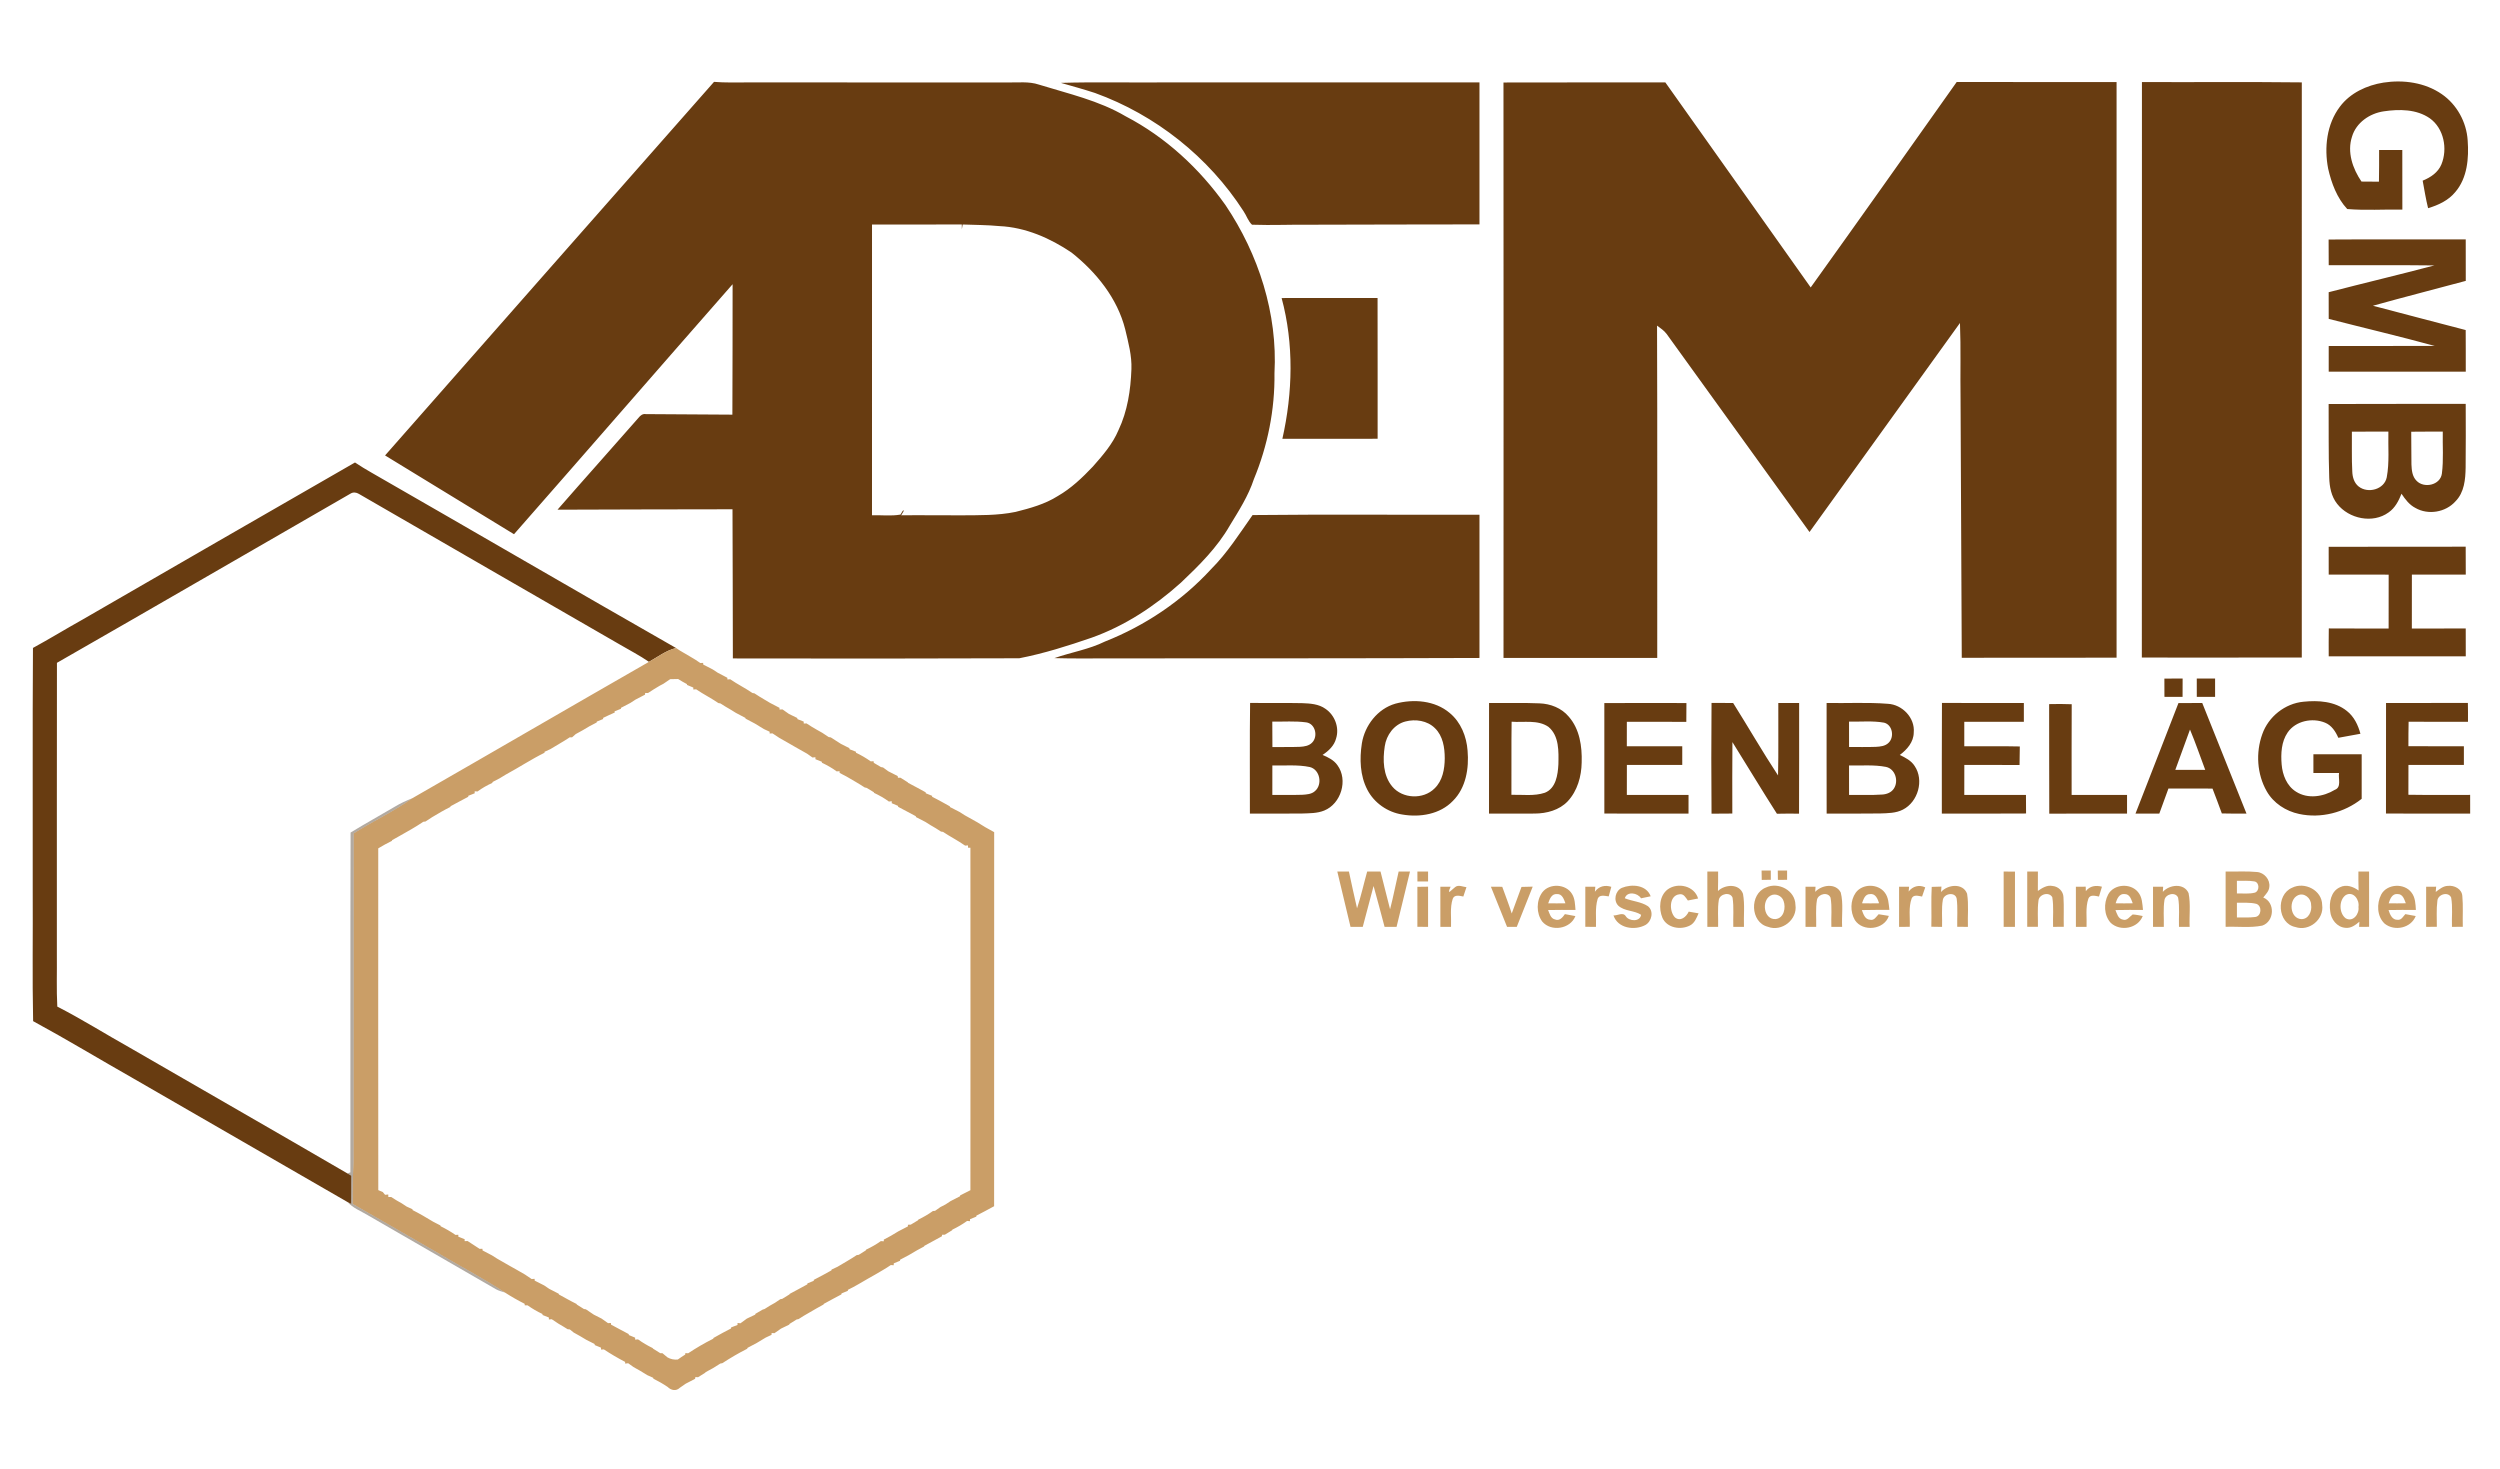 <?xml version="1.0" encoding="utf-8"?>
<!-- Generator: Adobe Illustrator 15.0.0, SVG Export Plug-In . SVG Version: 6.00 Build 0)  -->
<!DOCTYPE svg PUBLIC "-//W3C//DTD SVG 1.1//EN" "http://www.w3.org/Graphics/SVG/1.1/DTD/svg11.dtd">
<svg version="1.1" id="Ebene_1" xmlns="http://www.w3.org/2000/svg" xmlns:xlink="http://www.w3.org/1999/xlink" x="0px" y="0px"
	 width="1246px" height="732px" viewBox="0 0 1246 732" enable-background="new 0 0 1246 732" xml:space="preserve">
<path fill="#683C11" d="M1021.29,350.93c3.75-0.09,7.5-0.1,11.25,0.06c-0.09,15.06-0.021,30.13-0.04,45.2c9.21,0,18.41,0,27.62,0
	c0,3.1,0,6.199,0,9.31c-12.92,0.02-25.84-0.04-38.76,0.03C1021.24,387.33,1021.37,369.13,1021.29,350.93 M1189.2,350.37
	c13.59,0,27.189,0.03,40.79-0.02c0.07,3.13,0.07,6.27,0.05,9.41c-9.87-0.05-19.729,0.04-29.59-0.05
	c-0.101,4.06-0.09,8.13-0.101,12.19c9.221,0.069,18.431,0.02,27.65,0.04c-0.01,3.1-0.01,6.199,0,9.31c-9.21,0-18.42-0.01-27.63,0
	c0.01,4.96,0.02,9.91-0.03,14.86c10.25,0.17,20.51,0.04,30.78,0.069c0,3.11,0,6.21,0.01,9.32c-13.99-0.01-27.979,0.03-41.96-0.02
	C1189.22,387.11,1189.16,368.74,1189.2,350.37 M1127.52,365.92c3.051-8.73,11.33-15.33,20.561-16.18
	c7.359-0.76,15.59-0.23,21.58,4.59c3.6,2.81,5.62,7.06,6.779,11.38c-3.67,0.68-7.35,1.35-11.02,2.01
	c-1.359-3.11-3.33-6.22-6.62-7.54c-6.33-2.59-14.649-0.93-18.64,4.9c-3.15,4.61-3.43,10.5-2.99,15.89
	c0.42,5.24,2.561,10.75,7.21,13.63c5.851,3.75,13.58,2.511,19.271-0.939c3.489-1.26,1.66-5.61,2.13-8.4
	c-4.271-0.01-8.53-0.01-12.78-0.01c-0.01-3.11-0.01-6.21,0-9.31c8.02,0,16.04-0.011,24.061,0c0,7.39,0.01,14.79,0,22.189
	c-8.631,6.88-20.341,9.9-31.171,7.55c-6.609-1.39-12.79-5.38-16.159-11.319C1124.86,385.84,1124.21,375.11,1127.52,365.92
	 M1091.49,363.61c-2.45,6.69-4.87,13.38-7.311,20.081c4.96-0.011,9.931-0.011,14.9,0C1096.561,376.99,1094.26,370.21,1091.49,363.61
	 M1085.74,350.42c3.949-0.06,7.899-0.05,11.859-0.05c7.34,18.38,14.721,36.74,22.051,55.12c-4.101,0.02-8.19,0.05-12.28-0.07
	c-1.47-4.17-3.11-8.26-4.65-12.39c-7.319-0.07-14.64-0.011-21.96-0.04c-1.529,4.17-3.04,8.34-4.56,12.51c-3.96,0-7.92,0-11.87,0
	C1071.45,387.13,1078.67,368.8,1085.74,350.42 M967.87,350.34c13.61,0.08,27.21,0.02,40.82,0.03c-0.011,3.12-0.011,6.25,0,9.38
	c-9.9,0-19.79,0-29.69,0c-0.01,4.06-0.01,8.12,0,12.19c9.22,0.05,18.45-0.12,27.67,0.1c-0.04,3.08-0.06,6.17-0.13,9.25
	c-9.17-0.1-18.35,0-27.521-0.05c-0.039,4.979-0.029,9.96-0.02,14.95c10.25,0,20.5-0.011,30.74,0c0,3.079,0,6.17,0.05,9.26
	c-13.99,0.12-27.98,0.02-41.98,0.05C967.85,387.11,967.73,368.73,967.87,350.34 M921.56,381.51c0,4.891,0,9.78,0.011,14.67
	c5.479-0.069,10.989,0.21,16.479-0.18c2.25-0.11,4.641-1.02,5.891-3.02c2.439-3.761,0.659-9.801-3.99-10.761
	C933.9,381.05,927.68,381.65,921.56,381.51 M921.56,359.63c0,4.22,0,8.45,0.011,12.68c4.439-0.029,8.899,0.091,13.359-0.079
	c2.21-0.12,4.681-0.351,6.34-2.021c2.98-2.85,1.99-8.97-2.239-10.03C933.27,359.14,927.37,359.8,921.56,359.63 M910.38,350.37
	c10.15,0.19,20.351-0.4,30.48,0.4c7.22,0.35,13.649,6.99,12.949,14.34c-0.04,4.74-3.359,8.49-6.949,11.16
	c2.77,1.341,5.699,2.82,7.409,5.521c4.78,7.08,1.681,17.88-5.859,21.72c-3.5,1.8-7.55,1.79-11.391,1.92
	c-8.869,0.15-17.75,0.021-26.619,0.08C910.34,387.13,910.39,368.75,910.38,350.37 M853.03,350.34c3.58,0.04,7.18,0.04,10.77,0.03
	c7.54,11.99,14.601,24.29,22.38,36.11c0.29-12.03,0.051-24.07,0.13-36.11c3.46,0,6.91,0,10.381,0
	c-0.03,18.39,0.05,36.77-0.051,55.16c-3.67-0.04-7.35-0.05-11.02,0.04c-7.55-11.801-14.76-23.83-22.18-35.71
	c-0.141,11.87-0.04,23.739-0.051,35.609c-3.46,0.03-6.92,0.03-10.359,0.07C852.88,387.14,852.88,368.74,853.03,350.34 M799.6,350.42
	c13.641-0.09,27.28-0.05,40.92-0.02c-0.02,3.13-0.029,6.25-0.06,9.38c-9.88-0.07-19.76-0.02-29.64-0.03
	c-0.011,4.06-0.011,8.12-0.011,12.19c9.21,0,18.421-0.011,27.631,0c-0.011,3.1-0.011,6.199,0,9.31c-9.2-0.01-18.4,0.02-27.601-0.02
	c-0.05,4.979-0.03,9.97-0.02,14.96c10.25,0.01,20.5-0.021,30.75,0.01c-0.011,3.1-0.021,6.2-0.011,9.3
	c-13.989-0.02-27.97,0.04-41.949-0.03C799.62,387.12,799.65,368.77,799.6,350.42 M753.29,396.13c5.54-0.14,11.32,0.771,16.68-1.03
	c5.521-2.189,6.45-8.93,6.73-14.13c0.13-6.39,0.45-14.22-4.97-18.72c-5.341-3.66-12.271-2.06-18.341-2.55
	C753.2,371.84,753.39,383.99,753.29,396.13 M742.14,350.36c8.37,0.12,16.75-0.18,25.12,0.19c5.49,0.18,11.04,2.33,14.61,6.63
	c5.45,6.19,6.68,14.83,6.439,22.79c-0.109,6.971-2.119,14.21-6.97,19.4c-4.189,4.42-10.49,6.08-16.42,6.11
	c-7.6,0.069-15.2,0-22.8,0.02C742.14,387.12,742.1,368.74,742.14,350.36 M700.42,359.6c-5.61,1.46-9.47,6.76-10.26,12.35
	c-1.04,6.76-0.87,14.58,3.75,20.069c5.1,6.131,15.46,6.57,21.08,0.931c4.02-3.84,5.04-9.69,5.069-15.021
	c0-5.3-0.899-11.18-4.899-15.02C711.37,359.13,705.45,358.27,700.42,359.6 M695.45,350.71c9.05-2.45,19.729-1.62,27.1,4.65
	c5.54,4.58,8.38,11.71,8.891,18.75c0.77,8.8-0.801,18.58-7.311,25.05c-6.39,6.689-16.41,8.32-25.21,6.8
	c-7.33-1.12-14.04-5.77-17.45-12.38c-3.66-7.05-3.91-15.35-2.72-23.05C680.17,361.59,686.59,353.25,695.45,350.71 M634.14,381.5
	c-0.02,4.89-0.02,9.79-0.01,14.69c4.96-0.051,9.92,0.1,14.89-0.07c2.171-0.14,4.601-0.26,6.32-1.8c3.91-3.25,2.59-10.75-2.51-12.021
	C646.7,381,640.36,381.67,634.14,381.5 M634.11,359.65c0.01,4.23,0,8.46,0.06,12.69c4.55-0.07,9.11,0.061,13.67-0.12
	c2.17-0.12,4.561-0.46,6.13-2.12c3.05-3.069,1.62-9.45-2.939-10.07C645.43,359.27,639.74,359.74,634.11,359.65 M623.05,350.33
	c8.63,0.13,17.26-0.06,25.891,0.12c4.01,0.15,8.319,0.39,11.689,2.84c4.64,3.15,6.98,9.31,5.29,14.71
	c-0.91,3.62-3.74,6.27-6.76,8.25c2.77,1.18,5.64,2.57,7.42,5.13c5.41,7.351,1.81,19.23-6.61,22.601
	c-3.47,1.409-7.3,1.34-10.979,1.47c-8.69,0.109-17.37,0.03-26.05,0.05C623,387.11,622.79,368.72,623.05,350.33 M1094.87,338.19
	c3.04-0.01,6.08-0.01,9.13,0c-0.01,3.04-0.01,6.08,0,9.12c-3.05,0-6.09,0-9.12,0C1094.87,344.27,1094.86,341.23,1094.87,338.19
	 M1078.73,338.21c3.02-0.02,6.05-0.03,9.09-0.03c-0.01,3.05-0.021,6.1-0.03,9.15c-3.021-0.02-6.03-0.02-9.04-0.03
	C1078.74,344.27,1078.74,341.24,1078.73,338.21 M1160.61,272.52c22.76-0.07,45.52,0.04,68.29-0.05c0.05,4.63,0.029,9.27,0.039,13.9
	c-8.959,0-17.909,0.02-26.859,0c-0.03,8.96-0.01,17.92-0.02,26.88c8.949,0,17.909,0.01,26.859-0.01c0.02,4.62,0.01,9.25,0.02,13.88
	c-22.77,0.01-45.539,0.01-68.31,0c-0.02-4.63-0.03-9.27,0.04-13.91c9.94,0.08,19.88,0.02,29.82,0.04c0.02-8.95-0.01-17.9,0.02-26.85
	c-9.96-0.06-19.92-0.01-29.88-0.03C1160.62,281.75,1160.62,277.14,1160.61,272.52 M624.28,256.71
	c37.68-0.41,75.399-0.06,113.09-0.17c0,23.79,0,47.59,0,71.39c-60.44,0.23-120.89,0.17-181.34,0.21
	c-10.18-0.07-20.36,0.2-30.54-0.13c8.36-2.92,17.229-4.33,25.229-8.27c20-7.92,38.32-20.2,52.89-36.08
	C611.66,275.62,617.77,265.97,624.28,256.71 M41.01,308.87c45.29-26.13,90.56-52.34,135.92-78.37c2.72,1.81,5.5,3.53,8.35,5.13
	c50.6,29.05,101.01,58.43,151.68,87.35c-5,1.2-9.1,4.43-13.52,6.88c-4.64-3.19-9.65-5.76-14.49-8.61
	c-43.36-25.05-86.78-50.01-130.1-75.11c-1.24-0.75-2.79-0.95-4.07-0.17c-48.81,28.1-97.51,56.4-146.4,84.38
	c-0.09,48.55-0.01,97.09-0.04,145.63c0.1,8.569-0.24,17.149,0.22,25.71c12.3,6.3,24.01,13.689,36.07,20.439
	c36.17,20.94,72.46,41.69,108.57,62.73c0.48,0.279,1.44,0.84,1.92,1.12c-0.05,4.689,0.06,9.39-0.05,14.09l-1.93-1.011
	c-35.53-20.5-71.06-41.01-106.59-61.51c-16.71-9.479-33.16-19.45-50.04-28.609c-0.45-21.641-0.07-43.29-0.2-64.931
	c0.08-40.359-0.15-80.72,0.12-121.08C24.72,318.41,32.77,313.47,41.01,308.87 M1201.76,215.17c0.12,5.42-0.029,10.84,0.101,16.25
	c0.109,2.86,0.38,6.05,2.54,8.19c3.729,3.94,11.83,2.21,12.63-3.53c0.909-6.94,0.29-13.98,0.45-20.97
	C1212.24,215.14,1207,215.09,1201.76,215.17 M1172.18,215.13c0.08,6.66-0.17,13.32,0.2,19.98c0.101,2.71,0.94,5.61,3.17,7.36
	c4.59,3.65,12.761,1.52,14-4.55c1.41-7.51,0.62-15.21,0.82-22.8C1184.3,215.13,1178.24,215.12,1172.18,215.13 M1160.59,201.36
	c22.78-0.13,45.55,0.01,68.32-0.07c0.01,10.58,0.1,21.15-0.04,31.73c-0.08,5.89-0.67,12.43-5.06,16.84
	c-4.891,5.5-13.591,6.96-19.971,3.3c-3.029-1.56-5.1-4.32-6.93-7.08c-1.391,3.53-3.221,7.1-6.43,9.31
	c-7.851,5.73-19.811,3.2-25.641-4.27c-2.95-3.71-3.83-8.54-3.95-13.15C1160.46,225.77,1160.7,213.56,1160.59,201.36 M638.76,148.54
	c15.94-0.03,31.88,0.01,47.82-0.03c0.06,23.39,0.01,46.78,0.03,70.17c-15.82-0.01-31.65-0.02-47.471,0.01
	C644.32,195.68,644.93,171.42,638.76,148.54 M1160.58,119.38c22.78-0.16,45.56,0,68.34-0.08c0.03,6.89,0.01,13.79,0.02,20.69
	c-15.42,4.16-30.899,8.1-46.279,12.39c15.42,4.02,30.81,8.15,46.24,12.12c0.069,6.92,0.02,13.83,0.039,20.75
	c-22.77,0-45.539,0-68.31,0c-0.01-4.27-0.01-8.54,0-12.81c17.59-0.03,35.19,0.05,52.79-0.04c-17.51-4.79-35.2-8.94-52.79-13.47
	c-0.02-4.43-0.01-8.86-0.02-13.29c17.529-4.54,35.159-8.72,52.67-13.35c-17.55-0.23-35.101-0.03-52.65-0.1
	C1160.62,127.92,1160.63,123.65,1160.58,119.38 M1166.21,53.17c5.13-6.86,13.4-10.68,21.7-12c9.92-1.53,20.68-0.05,29.06,5.74
	c7.54,5.18,12.33,13.93,12.92,23.03c0.65,8.86-0.14,18.75-6.17,25.78c-3.43,4.19-8.479,6.53-13.56,8.04
	c-1.11-4.53-1.87-9.14-2.7-13.72c3.9-1.57,7.69-4.08,9.351-8.12c3.17-7.75,1.239-17.94-5.791-22.96
	c-6.63-4.61-15.289-4.61-22.97-3.47c-7,1.02-13.739,5.63-15.8,12.61c-2.54,7.72,0.32,15.94,4.71,22.39c2.9,0,5.8,0.02,8.71,0.06
	c0.13-5.26,0.061-10.53,0.08-15.8c3.85,0,7.7,0,11.561,0c0.02,9.9-0.03,19.81,0.029,29.71c-9.15-0.16-18.41,0.5-27.479-0.28
	c-5.12-5.5-7.841-12.86-9.5-20.08C1158.32,73.61,1159.61,61.88,1166.21,53.17 M1067.54,40.9c26.56,0.11,53.12-0.15,79.68,0.16
	c-0.01,95.55,0.011,191.1-0.01,286.65c-26.57-0.04-53.149,0.12-79.72-0.01C1067.6,232.1,1067.49,136.5,1067.54,40.9 M749.33,41.12
	c26.89-0.09,53.79-0.01,80.68-0.04c24.11,34.1,48.36,68.08,72.44,102.18c24.39-34.03,48.58-68.2,72.76-102.38
	c26.56-0.01,53.13,0.02,79.69,0.02c0.02,95.63,0.02,191.26,0,286.89c-25.721-0.01-51.44,0.02-77.16,0.05
	c-0.2-42.93-0.391-85.87-0.601-128.8c-0.199-12.69,0.21-25.38-0.29-38.06c-25.029,34.7-49.989,69.46-74.989,104.18
	c-23.761-32.88-47.46-65.81-71.2-98.7c-1.28-1.73-3.09-2.92-4.79-4.17c0.21,55.21,0.05,110.42,0.1,165.63
	c-25.54-0.03-51.08,0.04-76.62-0.02C749.37,232.31,749.41,136.72,749.33,41.12 M528.7,41.3c17.09-0.5,34.19-0.08,51.28-0.22
	c52.47,0,104.93,0.01,157.39,0c0.01,23.59,0,47.17,0,70.76c-27.79,0.11-55.58,0-83.36,0.16c-10-0.13-20.02,0.37-30.01,0
	c-1.95-1.79-2.73-4.56-4.22-6.73c-17.39-27.01-43.84-48.01-74.04-58.93C540.11,44.49,534.4,42.93,528.7,41.3 M434.61,111.9
	c-0.01,48.31,0,96.61-0.01,144.92c4.72-0.17,9.54,0.48,14.2-0.35c0.28-0.47,0.85-1.4,1.13-1.87c0.17-0.06,0.51-0.19,0.67-0.26
	c-0.36,0.63-1.08,1.87-1.44,2.49c9.97-0.13,19.94,0.06,29.91,0.01c9.03-0.07,18.17,0.13,27.07-1.7c7.27-1.83,14.68-3.85,21.07-7.91
	c6.64-3.81,12.22-9.14,17.45-14.66c4.91-5.55,9.89-11.27,12.79-18.18c4.5-9.47,6.08-20.01,6.45-30.39
	c0.26-6.75-1.55-13.32-3.09-19.83c-3.89-15.49-14.4-28.48-26.72-38.26c-10.64-7.21-22.99-12.63-35.98-13.22
	c-6.09-0.58-12.21-0.57-18.32-0.8c-0.1,0.59-0.3,1.79-0.4,2.38c0-0.59-0.02-1.78-0.03-2.38C464.44,111.9,449.52,111.88,434.61,111.9
	 M191.92,226.99c54.63-62.08,109.25-124.17,163.95-186.19c5.37,0.45,10.77,0.27,16.15,0.28c43.32,0.01,86.64,0,129.96,0.01
	c5.28,0.16,10.73-0.65,15.83,1.08c14.64,4.54,29.91,7.92,43.23,15.8c19.88,10.35,36.79,26.01,49.73,44.23
	c16.5,24.5,26.06,54.16,24.43,83.84c0.229,18.07-3.36,36.1-10.271,52.79c-2.74,8.32-7.49,15.71-12.02,23.14
	c-6.24,10.92-15.3,19.87-24.36,28.45c-13.03,11.7-27.92,21.52-44.49,27.41c-11.82,4.07-23.8,7.87-36.06,10.25
	c-47.58,0.19-95.16,0.17-142.74,0.08c0.01-24.78-0.14-49.56-0.18-74.34c-29.07,0.05-58.15,0.08-87.22,0.21
	c13.37-15.34,26.97-30.47,40.37-45.79c0.9-1.15,2.1-2.13,3.68-1.85c14.37,0.08,28.74,0.21,43.11,0.27
	c0.06-21.67,0.13-43.34,0.11-65.01c-36.4,41.46-72.55,83.15-108.95,124.6C234.79,253.13,213.35,240.08,191.92,226.99"/>
<path fill="#CA9E67" d="M1209.189,441.95c1.65-0.01,3.301-0.021,4.99-0.021c-0.05,0.66-0.16,1.971-0.21,2.62
	c1.811-1.34,3.66-2.979,6.061-3.03c3.159-0.38,6.92,1.49,7.189,4.98c0.48,5.11,0.091,10.27,0.24,15.41
	c-1.82,0.01-3.61,0.02-5.399,0.04c-0.19-4.87,0.459-9.82-0.41-14.63c-1.471-3.181-6.69-1.561-6.86,1.68
	c-0.56,4.28-0.22,8.61-0.271,12.91c-1.789,0.01-3.569,0.02-5.33,0.04C1209.18,455.28,1209.189,448.61,1209.189,441.95
	 M1190.52,450.21c2.841,0.05,5.681,0.04,8.541-0.02c-0.75-1.9-1.48-4.591-4.011-4.591C1192.26,445.24,1191.18,448.09,1190.52,450.21
	 M1186.8,445.82c2.92-5.431,11.62-5.811,15.17-0.86c1.86,2.44,1.91,5.63,2.11,8.56c-4.55-0.01-9.1-0.079-13.641,0.051
	c0.711,2.14,1.78,5,4.58,4.859c1.851,0.2,2.721-1.699,3.811-2.83c1.71,0.301,3.43,0.62,5.17,0.95c-2.35,6.04-10.55,7.75-15.45,3.83
	C1184.64,456.77,1184.439,450.34,1186.8,445.82 M1145.23,446.24c-4.761,2.25-3.98,11.55,1.76,11.85c3.66,0.08,5.42-4.05,4.859-7.189
	C1151.86,447.65,1148.37,444.7,1145.23,446.24 M1142.34,442.47c6.26-3.189,14.96,1.221,15.03,8.53
	c1.069,7.18-6.51,13.4-13.351,11.03C1135.02,460.22,1134.21,445.98,1142.34,442.47 M1073.061,441.94c1.67-0.011,3.35-0.011,5.05,0
	c-0.04,0.64-0.12,1.93-0.16,2.569c3.28-3.67,10.61-4.51,12.84,0.641c1.1,5.5,0.271,11.199,0.521,16.79
	c-1.791-0.011-3.551-0.011-5.311,0c-0.18-4.851,0.439-9.78-0.439-14.561c-1.301-3.06-6.211-1.84-6.78,1.13
	c-0.71,4.431-0.21,8.96-0.341,13.431c-1.81-0.011-3.6-0.011-5.379,0C1073.061,455.27,1073.061,448.6,1073.061,441.94 M1054.43,450.2
	c2.84,0.06,5.681,0.06,8.53,0c-0.76-1.88-1.44-4.59-3.96-4.59C1056.21,445.21,1055.07,448.08,1054.43,450.2 M1050.72,445.79
	c2.86-5.24,11.101-5.76,14.83-1.23c2.14,2.46,2.19,5.86,2.511,8.94c-4.58,0.02-9.16-0.06-13.721,0.08
	c0.771,1.81,1.311,4.32,3.641,4.74c2.18,0.779,3.409-1.5,4.949-2.551c1.67,0.091,3.34,0.45,5.01,0.771
	c-2.409,6.25-11.149,7.85-15.909,3.45C1048.561,456.25,1048.4,450.16,1050.72,445.79 M1034.62,441.94
	c1.62-0.011,3.26-0.011,4.899-0.011c0.021,0.561,0.051,1.67,0.061,2.221c1.95-2.601,5.01-3.051,8.03-2.21
	c-0.49,1.63-0.971,3.27-1.471,4.899c-1.79-0.3-4.409-1.2-5.3,1.07c-1.52,4.479-0.689,9.37-0.9,14.03c-1.779-0.011-3.56-0.011-5.31,0
	C1034.62,455.27,1034.62,448.6,1034.62,441.94 M962.58,461.88c0.189-6.62-0.19-13.25,0.189-19.86c1.601-0.09,3.221-0.14,4.851-0.14
	c-0.05,0.68-0.16,2.03-0.21,2.71c3.31-3.82,10.979-4.62,12.99,0.851c0.88,5.439,0.199,11.01,0.409,16.51
	c-1.79-0.021-3.569-0.03-5.329-0.04c-0.091-4.66,0.319-9.351-0.261-13.99c-0.7-3.58-6.3-2.67-6.899,0.53
	c-0.771,4.46-0.24,9.02-0.391,13.52C966.14,461.93,964.36,461.91,962.58,461.88 M946.5,441.94c1.65-0.011,3.32-0.011,4.99,0
	c-0.061,0.6-0.17,1.8-0.23,2.399c2.021-2.62,5.21-3.54,8.271-2.07c-0.55,1.511-1.04,3.051-1.57,4.57c-1.74-0.26-4.22-1.2-5.18,0.92
	c-1.65,4.5-0.74,9.471-0.96,14.17c-1.78,0-3.561,0-5.32,0.011C946.49,455.27,946.5,448.6,946.5,441.94 M928.02,450.2
	c2.841,0.06,5.681,0.06,8.53,0c-0.67-2.09-1.77-5-4.54-4.58C929.47,445.58,928.73,448.3,928.02,450.2 M924.89,444.92
	c3.29-4.55,11-4.59,14.41-0.15c1.98,2.431,2,5.73,2.37,8.7c-4.57,0.07-9.15-0.04-13.72,0.11c0.75,1.97,1.5,4.66,4.06,4.81
	c2.07,0.551,3.101-1.51,4.3-2.739c1.69,0.26,3.391,0.54,5.101,0.83c-2.32,6.979-12.98,8.119-16.93,2.109
	C922.09,454.49,922.14,448.83,924.89,444.92 M899.87,441.94c1.649-0.011,3.32-0.011,4.99,0c-0.04,0.64-0.12,1.909-0.16,2.55
	c3.28-3.49,10.25-4.53,12.729,0.34c1.41,5.56,0.391,11.43,0.69,17.11c-1.8-0.011-3.59-0.011-5.37,0c-0.19-4.83,0.44-9.73-0.4-14.511
	c-1.21-3.1-6.18-1.939-6.77,1.03c-0.771,4.44-0.271,8.99-0.39,13.48c-1.78-0.011-3.551-0.011-5.32,0
	C899.87,455.27,899.87,448.6,899.87,441.94 M882.31,446.44c-4.489,2.68-3.25,12.069,2.721,11.619c4.14-0.5,5.12-5.699,3.899-9.01
	C888.1,446.41,884.72,444.95,882.31,446.44 M880.17,442.33c6.22-2.93,14.561,1.49,14.67,8.6c1.16,7.36-6.78,13.65-13.71,10.99
	C872.27,459.78,871.87,445.49,880.17,442.33 M831.25,443.22c5.07-3.56,13.23-1.71,15.08,4.59c-1.71,0.351-3.4,0.681-5.1,1
	c-1.08-1.449-2.07-3.54-4.25-3.09c-5.181,0.61-5.131,8.54-2.16,11.54c2.75,2.24,5.649-0.34,6.84-2.899
	c1.63,0.229,3.27,0.51,4.91,0.84c-1,2.26-1.95,4.88-4.311,6.069c-4.6,2.381-11.43,1.25-13.7-3.81
	C826.63,452.85,826.95,446.43,831.25,443.22 M808.35,442.5c4.91-2,12.23-1.52,14.351,4.21c-1.61,0.34-3.22,0.68-4.811,1.01
	c-1.68-2.76-6.96-3.68-8.09-0.029c3.76,1.54,8.08,1.689,11.53,3.96c3.07,2.439,1.939,7.6-1.29,9.39
	c-5.37,2.86-13.75,1.66-15.88-4.79c1.95,0.16,4.729-1.8,6.109,0.37c1.631,2.64,7.181,2.92,7.65-0.69c-3.43-2.26-8.2-1.68-11.34-4.52
	C803.99,448.81,805.06,443.98,808.35,442.5 M790.12,441.94c1.66-0.011,3.32-0.011,4.99,0c-0.051,0.619-0.15,1.869-0.21,2.5
	c1.93-2.73,5.06-3.49,8.18-2.44c-0.43,1.59-0.87,3.17-1.3,4.76c-1.94-0.21-4.82-1.14-5.561,1.45c-1.29,4.44-0.59,9.17-0.79,13.73
	c-1.779-0.011-3.54-0.011-5.31-0.011C790.12,455.27,790.12,448.6,790.12,441.94 M771.62,450.21c2.86,0.05,5.72,0.04,8.59-0.01
	c-0.74-1.96-1.6-4.771-4.22-4.601C773.3,445.37,772.3,448.19,771.62,450.21 M768.7,444.72c3.55-4.64,11.78-4.239,14.79,0.811
	c1.5,2.37,1.49,5.27,1.74,7.979c-4.561,0-9.11-0.06-13.66,0.05c0.75,1.74,1.229,4.181,3.42,4.681c2.21,0.979,3.85-1.05,4.96-2.641
	c1.729,0.311,3.479,0.631,5.229,0.98c-2.529,6.5-12.1,7.96-16.529,2.729C765.62,455.17,765.64,448.84,768.7,444.72 M743.06,441.93
	c1.881,0,3.761,0.011,5.66,0.04c1.59,4.431,3.311,8.811,4.73,13.311c1.6-4.42,3.27-8.811,4.859-13.24
	c1.86-0.06,3.721-0.11,5.601-0.14c-2.641,6.68-5.3,13.359-7.95,20.04c-1.63-0.011-3.24-0.011-4.85,0
	C748.43,455.26,745.73,448.6,743.06,441.93 M717.87,441.94c1.7-0.011,3.41-0.011,5.12,0.01c-2.271,5.03,0.75,1.229,2.25,0.189
	c1.63-1.35,3.81-0.149,5.64,0.04c-0.5,1.561-1.04,3.101-1.56,4.65c-1.79-0.35-4.46-1.13-5.29,1.17c-1.46,4.47-0.63,9.31-0.84,13.94
	c-1.78-0.011-3.551-0.011-5.311,0C717.87,455.27,717.87,448.6,717.87,441.94 M706.42,441.99c1.771-0.03,3.55-0.061,5.33-0.07
	c0,6.67,0,13.35,0,20.03c-1.78-0.021-3.56-0.021-5.33-0.03C706.45,455.28,706.44,448.63,706.42,441.99 M850.94,434.38
	c1.779-0.01,3.569-0.01,5.369,0c0,3.23,0.021,6.46-0.079,9.69c3.47-3.33,10.619-3.84,12.479,1.42c0.99,5.41,0.26,10.97,0.48,16.45
	c-1.79-0.011-3.561-0.011-5.32,0c-0.15-4.841,0.37-9.73-0.36-14.53c-1.189-3.09-6.33-1.96-6.84,1.09
	c-0.74,4.43-0.22,8.96-0.36,13.44c-1.8-0.011-3.59-0.011-5.369,0C850.93,452.75,850.94,443.56,850.94,434.38 M1169.17,446.07
	c-3.57,2.449-3.47,9.109-0.04,11.64c3.65,2.05,6.87-2.28,6.33-5.69C1176.09,448.54,1172.97,444,1169.17,446.07 M1175.43,434.38
	c1.76-0.01,3.53-0.01,5.32-0.01c0,9.189-0.01,18.37,0.01,27.56c-1.68,0-3.34,0-4.979,0.011c0.03-0.641,0.1-1.921,0.14-2.561
	c-1.939,1.62-4.17,3.351-6.85,3.05c-4.28-0.239-7.391-4.26-7.71-8.319c-0.62-4.37,0.38-9.91,4.85-11.9
	c3.14-1.62,6.65-0.31,9.31,1.62C1175.41,440.68,1175.42,437.53,1175.43,434.38 M1114.88,449.92c-0.01,2.44-0.02,4.88,0,7.33
	c3.021-0.04,6.08,0.19,9.11-0.22c3.189-0.391,3.52-5.511,0.59-6.55C1121.42,449.67,1118.1,450.02,1114.88,449.92 M1114.87,438.99
	c-0.01,2.109-0.01,4.21,0.01,6.319c2.98-0.09,6.07,0.341,9-0.43c2.38-0.91,2.3-5.18-0.36-5.59
	C1120.66,438.8,1117.74,439.04,1114.87,438.99 M1109.25,434.37c5.22,0.11,10.46-0.26,15.67,0.24c3.6,0.31,6.61,3.81,6.11,7.46
	c-0.15,2.13-1.8,3.649-3.021,5.25c6.08,2.449,5.57,11.989-0.52,14.01c-5.99,1.21-12.18,0.36-18.24,0.6
	C1109.25,452.75,1109.24,443.56,1109.25,434.37 M1010.37,434.37c1.76,0,3.53,0,5.32,0c-0.011,3.22,0,6.45-0.021,9.67
	c2.15-1.46,4.57-3.06,7.32-2.47c2.859,0.229,5.34,2.6,5.439,5.52c0.32,4.93,0.03,9.87,0.16,14.811c-1.79,0.02-3.57,0.029-5.34,0.05
	c-0.18-4.92,0.42-9.91-0.39-14.78c-1.67-2.979-6.73-1.42-6.9,1.85c-0.57,4.28-0.18,8.61-0.26,12.91c-1.79,0-3.57,0-5.33,0
	C1010.38,452.74,1010.37,443.56,1010.37,434.37 M998.62,434.38c1.87,0,3.75,0,5.649,0.021c-0.039,9.18-0.01,18.359-0.02,27.54
	c-1.89-0.011-3.76-0.011-5.62,0C998.62,452.75,998.63,443.56,998.62,434.38 M706.43,434.38c1.771-0.01,3.54-0.01,5.32-0.01
	c-0.01,1.64-0.01,3.29,0,4.95c-1.78-0.011-3.55-0.011-5.31-0.011C706.43,437.66,706.43,436.02,706.43,434.38 M666.51,434.37
	c1.92,0,3.851,0,5.79,0.01c1.351,6.101,2.59,12.23,4.05,18.311c1.99-6.021,3.341-12.221,5.051-18.311
	c2.21-0.01,4.43-0.01,6.649-0.02c1.62,6.27,3.15,12.55,4.76,18.83c1.631-6.23,2.801-12.57,4.28-18.83c1.88,0.01,3.76,0.01,5.65,0.02
	c-2.24,9.18-4.46,18.37-6.69,27.561c-2-0.011-3.99-0.011-5.979,0c-1.83-6.79-3.57-13.601-5.48-20.36
	c-1.78,6.79-3.59,13.57-5.39,20.36c-2.04-0.011-4.07-0.011-6.101,0C670.9,452.75,668.71,443.56,666.51,434.37 M886.04,433.88
	c1.54-0.01,3.08-0.02,4.65-0.02c-0.021,1.54-0.021,3.08,0,4.63c-1.54,0.01-3.07,0.02-4.58,0.05
	C886.07,436.98,886.04,435.42,886.04,433.88 M877.97,433.88c1.521-0.01,3.05-0.01,4.59-0.01c-0.01,1.53-0.01,3.07,0.011,4.61
	c-1.521,0.01-3.021,0.029-4.521,0.069C878.01,436.98,877.98,435.43,877.97,433.88 M330.62,340.81c-0.45,0.23-1.33,0.69-1.78,0.93
	c-1.99,1.18-3.97,2.38-5.89,3.67c-0.35-0.01-1.05-0.03-1.4-0.04l-0.07,0.85c-1.59,0.78-3.16,1.61-4.72,2.45
	c-0.85,0.55-1.71,1.1-2.56,1.66c-1.56,0.82-3.12,1.65-4.69,2.45l-0.06,0.49c-1.06,0.41-2.11,0.83-3.16,1.26l0.11,0.58
	c-1.96,0.84-3.87,1.78-5.81,2.68v0.57c-1.04,0.42-2.09,0.85-3.13,1.28l-0.09,0.45c-1.17,0.59-2.33,1.21-3.49,1.82
	c-2.28,1.38-4.57,2.73-6.94,3.96c-0.46,0.41-1.37,1.22-1.83,1.62c-0.29,0-0.86-0.01-1.14-0.021c-3.12,2.12-6.46,3.891-9.66,5.891
	c-0.97,0.449-1.94,0.89-2.92,1.34l0.02,0.46c-6.63,3.27-12.8,7.37-19.3,10.88c-1.05,0.64-2.1,1.28-3.15,1.91
	c-1.17,0.6-2.33,1.21-3.49,1.81l-0.07,0.431c-2.61,1.18-5.1,2.579-7.4,4.279c-0.35-0.02-1.06-0.06-1.42-0.08v0.99
	c-1.07,0.42-2.14,0.84-3.21,1.26l0.03,0.471c-2.98,1.479-5.85,3.18-8.81,4.699l-0.17,0.391c-3.08,1.53-6.05,3.28-9,5.05
	c-1.14,0.71-2.27,1.44-3.38,2.2c-0.26,0.02-0.78,0.08-1.04,0.109c-3.89,2.631-7.99,4.91-12.08,7.21
	c-1.15,0.671-2.31,1.311-3.48,1.95l-0.13,0.38c-2.33,1.12-4.57,2.4-6.79,3.721c-0.01,56.779-0.04,113.56,0.02,170.34
	c0.56,0.24,1.68,0.71,2.24,0.95c0.29,0.35,0.86,1.04,1.14,1.38c0.4-0.04,1.19-0.12,1.59-0.16l0.03,1.25c0.35,0,1.07,0,1.42,0
	c1.7,1.14,3.47,2.18,5.28,3.17c0.82,0.53,1.64,1.07,2.46,1.62c0.95,0.43,1.91,0.86,2.87,1.3l0.07,0.44
	c3.55,1.76,6.95,3.81,10.35,5.85c1.16,0.6,2.33,1.2,3.51,1.8l0.14,0.41c2.55,1.26,5.03,2.67,7.37,4.311
	c0.35-0.021,1.06-0.061,1.42-0.08v0.97c1.05,0.41,2.1,0.82,3.15,1.24v0.979c0.37-0.02,1.1-0.05,1.46-0.07
	c1.97,1.33,3.99,2.58,5.98,3.9c0.35,0,1.07-0.01,1.43-0.01l0.05,0.8c1.58,0.79,3.15,1.63,4.71,2.47c0.85,0.53,1.7,1.07,2.55,1.62
	c2.1,1.181,4.18,2.4,6.28,3.601c1.07,0.6,2.15,1.21,3.24,1.81c1.46,0.86,2.94,1.69,4.41,2.54c1.1,0.72,2.19,1.46,3.28,2.22
	c0.37-0.02,1.1-0.08,1.47-0.109l0.04,0.89c1.59,0.78,3.17,1.59,4.75,2.41c0.82,0.55,1.65,1.109,2.47,1.68
	c1.58,0.811,3.15,1.641,4.74,2.44l0.14,0.399c2.92,1.561,5.77,3.25,8.76,4.7l0.15,0.32c1.19,0.7,2.36,1.439,3.53,2.21
	c0.24,0.03,0.73,0.109,0.97,0.14c1.3,0.9,2.63,1.79,3.96,2.67c1.3,0.641,2.59,1.3,3.89,1.971c1.07,0.729,2.13,1.489,3.2,2.27
	c0.35-0.02,1.05-0.08,1.41-0.1l0.09,0.83c2.95,1.529,5.82,3.21,8.79,4.699l0.09,0.5c1.04,0.431,2.08,0.86,3.13,1.301v0.97
	c0.36-0.03,1.08-0.09,1.44-0.12c2.29,1.66,4.73,3.09,7.28,4.33l0.2,0.29c1.22,0.729,2.41,1.479,3.61,2.26c0.26,0,0.79,0,1.06,0
	c0.83,0.68,1.66,1.38,2.5,2.08c1.58,0.93,3.33,1.26,5.17,1.09c1.2-0.87,2.43-1.68,3.69-2.47l0.08-0.73
	c0.35,0.021,1.05,0.061,1.4,0.08c4.01-2.67,8.17-5.1,12.48-7.25l0.16-0.399c1.54-0.83,3.08-1.67,4.59-2.551
	c1.36-0.75,2.73-1.47,4.12-2.159l0.07-0.54c1.06-0.41,2.11-0.82,3.18-1.21v-0.98c0.37,0.03,1.1,0.11,1.47,0.14
	c1.05-0.8,2.12-1.569,3.19-2.34c1.38-0.67,2.76-1.33,4.16-1.97l0.08-0.4c1.21-0.68,2.41-1.39,3.61-2.1c0.24-0.07,0.72-0.22,0.96-0.3
	c1.68-1.12,3.43-2.15,5.21-3.11c0.88-0.59,1.76-1.189,2.64-1.78c0.24-0.039,0.73-0.13,0.97-0.18c1.16-0.76,2.35-1.49,3.55-2.189
	l0.19-0.311c2.95-1.5,5.81-3.18,8.75-4.72l0.07-0.49c1.05-0.43,2.1-0.86,3.15-1.28l0.01-0.479c2.98-1.45,5.85-3.13,8.76-4.71
	l0.16-0.45c0.96-0.45,1.92-0.9,2.89-1.35c3.2-1.94,6.49-3.73,9.59-5.83c0.25-0.03,0.75-0.101,1-0.13c1.15-0.771,2.32-1.5,3.51-2.2
	l0.14-0.37c2.57-1.22,5.06-2.61,7.37-4.271c0.36,0.021,1.09,0.07,1.45,0.101l0.03-0.86c1.18-0.63,2.36-1.26,3.54-1.89
	c1.24-0.75,2.49-1.5,3.74-2.24c1.56-0.83,3.13-1.66,4.72-2.439l0.03-0.83c0.35-0.011,1.05-0.03,1.4-0.04
	c1.17-0.75,2.37-1.471,3.58-2.16l0.19-0.351c2.53-1.239,4.99-2.64,7.28-4.29c0.26-0.02,0.8-0.069,1.07-0.09
	c0.88-0.64,1.76-1.26,2.66-1.87c0.84-0.449,1.69-0.89,2.55-1.319c0.83-0.55,1.66-1.101,2.49-1.641c1.56-0.819,3.12-1.64,4.7-2.42
	l0.12-0.45c1.7-0.85,3.39-1.72,5.09-2.579c0.05-56.9,0.04-113.801,0-170.7l-1.18,0.029l-0.02-1.189c-0.35,0.03-1.07,0.09-1.43,0.12
	c-1.9-1.311-3.87-2.521-5.86-3.681c-1.76-1-3.48-2.06-5.16-3.17c-0.25-0.04-0.75-0.109-1-0.14c-1.69-1.14-3.44-2.19-5.2-3.19
	c-0.86-0.55-1.72-1.09-2.57-1.619c-1.57-0.811-3.13-1.631-4.7-2.42l-0.1-0.44c-1.59-0.82-3.16-1.66-4.72-2.521
	c-1.35-0.739-2.71-1.46-4.07-2.149l-0.09-0.49c-1.04-0.439-2.08-0.88-3.11-1.31l0.01-0.99c-0.36,0.04-1.07,0.12-1.43,0.16
	c-2.29-1.7-4.8-3.101-7.38-4.311l-0.15-0.359c-1.21-0.69-2.39-1.42-3.55-2.141c-0.25-0.06-0.75-0.17-0.99-0.22
	c-2.89-1.94-5.96-3.59-8.94-5.38c-1.18-0.63-2.37-1.25-3.55-1.86l-0.02-0.85c-0.36,0.02-1.08,0.07-1.44,0.09
	c-2.29-1.7-4.79-3.09-7.36-4.31l-0.05-0.5c-1.06-0.42-2.12-0.841-3.18-1.261l-0.01-0.989c-0.37,0.029-1.1,0.1-1.47,0.14
	c-0.88-0.64-1.76-1.26-2.64-1.88c-2.12-1.16-4.22-2.351-6.3-3.561c-1.07-0.619-2.14-1.239-3.2-1.85c-1.45-0.86-2.92-1.68-4.38-2.49
	c-1.15-0.729-2.29-1.49-3.4-2.25c-0.35,0.02-1.06,0.06-1.41,0.08l-0.03-0.91c-0.96-0.45-1.92-0.89-2.88-1.33
	c-1.46-0.92-2.95-1.8-4.41-2.7c-1.56-0.84-3.11-1.68-4.68-2.47l-0.13-0.4c-1.58-0.81-3.14-1.66-4.71-2.48
	c-0.84-0.53-1.69-1.05-2.53-1.57c-1.77-1.01-3.52-2.05-5.22-3.16c-0.25-0.04-0.73-0.12-0.97-0.16c-3.57-2.48-7.5-4.39-11.08-6.86
	c-0.35,0.03-1.06,0.08-1.42,0.1l0.01-0.97c-1.04-0.44-2.09-0.87-3.13-1.3l-0.09-0.44c-1.49-0.79-2.95-1.62-4.36-2.52
	c-1.32,0-2.64,0.03-3.96,0.08C332.89,339.29,331.76,340.07,330.62,340.81 M323.44,329.86c4.42-2.45,8.52-5.68,13.52-6.88
	c0.47,0.32,1.42,0.95,1.89,1.26c3.38,2.09,6.95,3.88,10.19,6.21c0.35-0.02,1.06-0.06,1.41-0.07l0.04,0.84
	c1.59,0.79,3.16,1.62,4.75,2.44c0.83,0.55,1.67,1.1,2.51,1.65c1.58,0.85,3.16,1.68,4.76,2.49l0.04,0.86
	c0.34-0.03,1.03-0.09,1.38-0.12c3.58,2.48,7.51,4.39,11.09,6.86c0.25,0.04,0.74,0.12,0.98,0.16c1.68,1.13,3.41,2.19,5.17,3.21
	c0.85,0.51,1.71,1.01,2.57,1.53c1.58,0.84,3.17,1.68,4.78,2.49l-0.01,0.85c0.37-0.02,1.11-0.06,1.48-0.08
	c1.06,0.75,2.14,1.52,3.22,2.27c1.36,0.67,2.74,1.34,4.12,2l0.12,0.58c1.03,0.4,2.07,0.81,3.11,1.22l0.03,0.98
	c0.34-0.02,1.04-0.05,1.39-0.06c1.67,1.13,3.4,2.18,5.17,3.18c0.88,0.49,1.76,0.99,2.65,1.49c1.08,0.7,2.15,1.41,3.23,2.14
	c0.26,0.04,0.78,0.12,1.04,0.159c1.67,1.12,3.38,2.181,5.09,3.261c1.38,0.71,2.76,1.41,4.17,2.09l0.09,0.55
	c1.05,0.41,2.1,0.82,3.17,1.23l0.03,0.5c2.56,1.229,5.03,2.649,7.34,4.31c0.36-0.01,1.09-0.04,1.46-0.06l0.06,0.779
	c1.21,0.681,2.41,1.4,3.6,2.13c0.26,0.051,0.78,0.15,1.04,0.19c0.85,0.63,1.71,1.26,2.58,1.89c1.57,0.79,3.13,1.61,4.72,2.4
	l0.12,0.84c0.33,0,0.97,0,1.3,0c1.17,0.75,2.36,1.521,3.57,2.25l0.21,0.3c2.95,1.48,5.81,3.15,8.73,4.7l0.08,0.49
	c1.05,0.42,2.1,0.84,3.16,1.28l-0.02,0.479c2.99,1.44,5.86,3.12,8.78,4.71l0.16,0.41c1.58,0.78,3.15,1.61,4.73,2.43
	c0.85,0.54,1.7,1.08,2.56,1.63c2.09,1.181,4.18,2.37,6.3,3.521c1.27,0.78,2.56,1.56,3.83,2.37c1.52,0.83,3.05,1.68,4.57,2.54
	c-0.04,62.149,0.02,124.29-0.03,186.439c-1.58,0.811-3.14,1.66-4.69,2.53c-1.37,0.74-2.75,1.45-4.14,2.16l-0.05,0.5
	c-1.06,0.43-2.1,0.86-3.15,1.29v0.979c-0.35-0.029-1.07-0.1-1.42-0.13c-2.31,1.67-4.79,3.101-7.35,4.34l-0.17,0.33
	c-1.21,0.7-2.41,1.431-3.58,2.19c-0.34,0.01-1.04,0.02-1.38,0.03l-0.12,0.77c-1.56,0.811-3.1,1.66-4.63,2.53
	c-1.36,0.75-2.72,1.5-4.08,2.22l-0.16,0.33c-1.19,0.61-2.36,1.25-3.52,1.9c-2.74,1.67-5.52,3.27-8.41,4.68l-0.06,0.54
	c-1.04,0.42-2.07,0.85-3.1,1.28l-0.05,0.97c-0.35-0.03-1.06-0.101-1.41-0.13c-2.51,1.74-5.2,3.21-7.82,4.77
	c-1.07,0.601-2.15,1.2-3.21,1.811c-3.44,1.97-6.81,4.069-10.39,5.79l0.02,0.47c-1.06,0.43-2.12,0.87-3.17,1.31l-0.08,0.49
	c-1.37,0.69-2.72,1.4-4.05,2.15c-1.56,0.87-3.12,1.72-4.69,2.55l-0.17,0.34c-1.17,0.63-2.32,1.271-3.47,1.93
	c-1.26,0.71-2.51,1.45-3.76,2.181c-1.77,1-3.52,2.029-5.21,3.16c-0.23,0.05-0.71,0.14-0.95,0.18c-1.18,0.74-2.36,1.49-3.56,2.22
	l-0.13,0.351c-1.39,0.649-2.76,1.319-4.12,2c-1.1,0.739-2.18,1.489-3.25,2.27c-0.36-0.02-1.07-0.05-1.42-0.07l-0.04,0.91
	c-0.97,0.44-1.94,0.891-2.9,1.351c-1.47,0.89-2.95,1.76-4.42,2.659c-1.55,0.83-3.1,1.66-4.66,2.471l-0.12,0.43
	c-4.28,2.15-8.41,4.59-12.42,7.2c-0.25,0.05-0.75,0.14-1,0.189c-2.34,1.58-4.79,2.99-7.3,4.271l-0.23,0.3
	c-1.21,0.71-2.38,1.46-3.55,2.23c-0.35-0.011-1.04-0.04-1.39-0.051l-0.08,0.841c-1.58,0.8-3.14,1.63-4.71,2.449
	c-1,0.67-1.99,1.36-2.97,2.061c-1.82,1.79-4.35,1.24-6.01-0.44c-2.27-1.54-4.66-2.899-7.11-4.12l-0.14-0.46
	c-0.98-0.449-1.95-0.88-2.92-1.31c-2.26-1.42-4.54-2.8-6.89-4.05c-0.88-0.63-1.75-1.261-2.62-1.88c-0.37,0.04-1.12,0.13-1.49,0.18
	l-0.04-0.851c-3.63-1.89-7.17-3.96-10.57-6.22c-0.36,0.021-1.08,0.061-1.44,0.08v-0.96c-1.05-0.43-2.09-0.86-3.13-1.28l-0.06-0.529
	c-1.4-0.681-2.78-1.38-4.15-2.101c-2.08-1.26-4.17-2.5-6.31-3.64c-0.47-0.38-1.4-1.14-1.87-1.521c-0.28-0.029-0.85-0.09-1.13-0.119
	c-1.49-0.961-3.01-1.86-4.53-2.74c-1.14-0.73-2.27-1.49-3.38-2.24c-0.35,0.03-1.06,0.09-1.42,0.12l-0.01-0.97
	c-1.05-0.431-2.1-0.841-3.15-1.25l-0.05-0.511c-2.59-1.199-5.07-2.649-7.39-4.3c-0.35,0-1.06,0-1.42,0l-0.08-0.79
	c-3.37-1.689-6.64-3.56-9.8-5.6c-11.11-7.33-22.98-13.44-34.39-20.28c-13.83-7.93-27.58-15.979-41.44-23.85
	c-0.1-7.021-0.04-14.04,0.39-21.04c0.08-54.561-0.01-109.13,0.04-163.69c9.61-6.07,19.98-10.899,29.24-17.51
	C244.87,375.26,284.07,352.42,323.44,329.86"/>
<path opacity="0.427" fill="#4C3924" d="M196.85,402.01c2.75-1.68,5.68-2.99,8.66-4.18c-9.26,6.61-19.63,11.439-29.24,17.51
	c-0.05,54.561,0.04,109.13-0.04,163.69c-0.43,7-0.49,14.02-0.39,21.04c13.86,7.87,27.61,15.92,41.44,23.85
	c11.41,6.84,23.28,12.95,34.39,20.28c-1.52-0.44-3.04-0.86-4.43-1.61c-21.29-12.33-42.6-24.64-63.93-36.92
	c-3.47-2.08-7.39-3.57-10.17-6.61l1.93,1.011c0.11-4.7,0-9.4,0.05-14.09c-0.48-0.28-1.44-0.841-1.92-1.12
	c0.36-0.141,1.08-0.42,1.43-0.57c0.1-56.45-0.09-112.9,0.1-169.35C182.01,410.47,189.51,406.37,196.85,402.01"/>
</svg>

